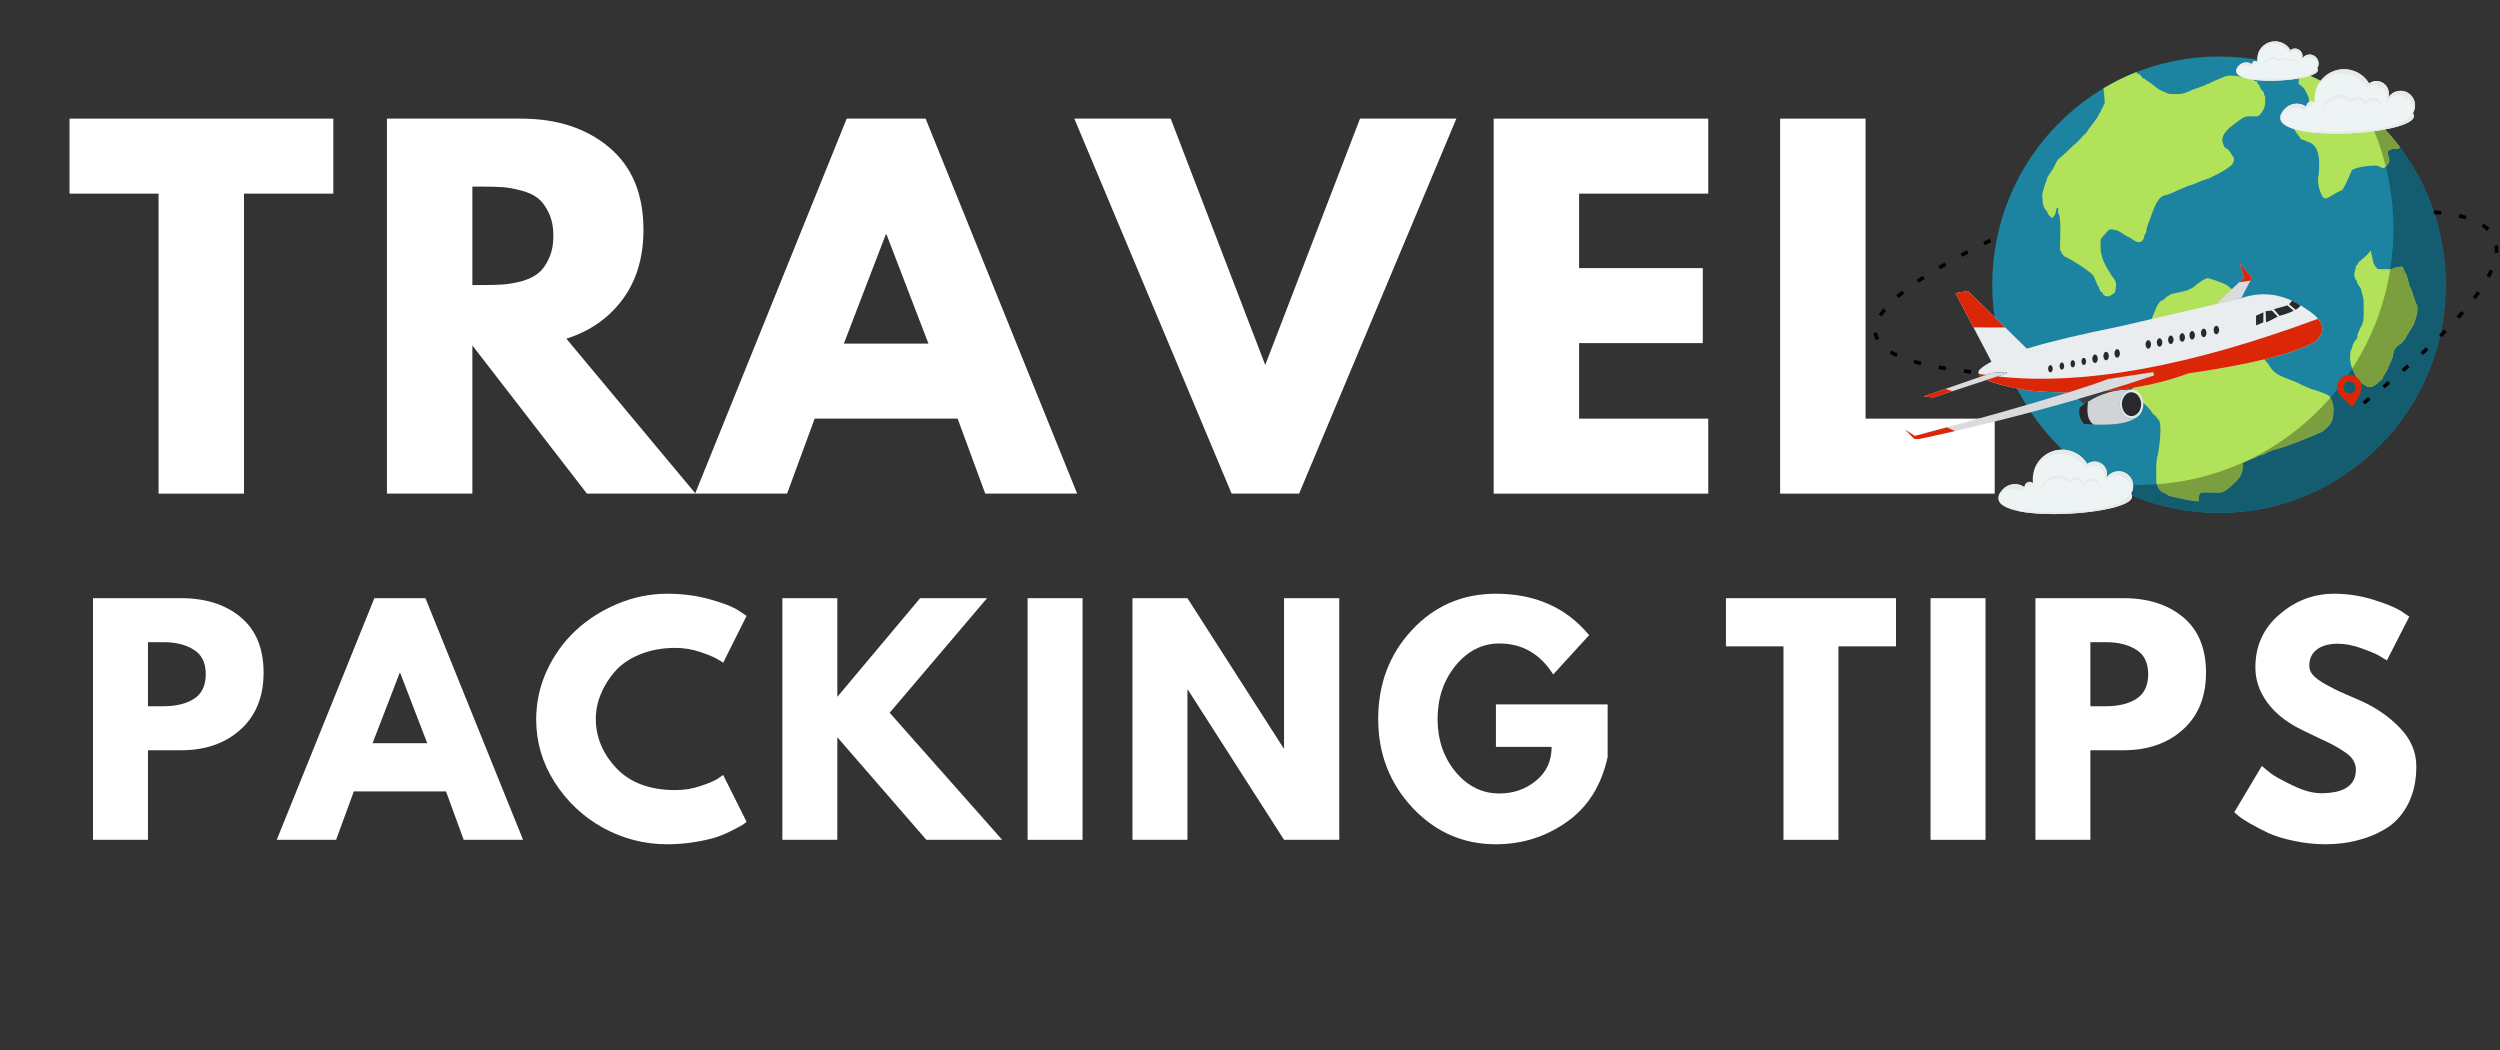 <svg xmlns="http://www.w3.org/2000/svg" xmlns:xlink="http://www.w3.org/1999/xlink" width="200" zoomAndPan="magnify" viewBox="0 0 150 63" height="84" preserveAspectRatio="xMidYMid meet" version="1.0"><rect x="0" y="0" width="150" height="63" fill="#333333" stroke="none"/><defs><g/><clipPath id="b03baeb0b0"><path d="M 112.398 14 L 120 14 L 120 23 L 112.398 23 Z M 112.398 14 " clip-rule="nonzero"/></clipPath><clipPath id="f6f244eabf"><path d="M 141 12 L 149.898 12 L 149.898 25 L 141 25 Z M 141 12 " clip-rule="nonzero"/></clipPath><clipPath id="7a7dcf1749"><path d="M 134 2.359 L 140 2.359 L 140 5 L 134 5 Z M 134 2.359 " clip-rule="nonzero"/></clipPath><clipPath id="cf6b7c6cdb"><path d="M 135 2.359 L 140 2.359 L 140 5 L 135 5 Z M 135 2.359 " clip-rule="nonzero"/></clipPath></defs><g fill="#ffffff" fill-opacity="1"><g transform="translate(3.952, 29.618)"><g><path d="M 0.219 -18 L 0.219 -22.5 L 16.047 -22.5 L 16.047 -18 L 10.688 -18 L 10.688 0 L 5.562 0 L 5.562 -18 Z M 0.219 -18 "/></g></g></g><g fill="#ffffff" fill-opacity="1"><g transform="translate(21.576, 29.618)"><g><path d="M 1.641 -22.5 L 9.688 -22.5 C 11.852 -22.5 13.617 -21.922 14.984 -20.766 C 16.348 -19.617 17.031 -17.973 17.031 -15.828 C 17.031 -14.172 16.613 -12.781 15.781 -11.656 C 14.957 -10.539 13.832 -9.754 12.406 -9.297 L 20.156 0 L 13.641 0 L 6.766 -8.891 L 6.766 0 L 1.641 0 Z M 6.766 -12.516 L 7.359 -12.516 C 7.836 -12.516 8.238 -12.523 8.562 -12.547 C 8.895 -12.566 9.27 -12.629 9.688 -12.734 C 10.102 -12.848 10.438 -13.004 10.688 -13.203 C 10.945 -13.398 11.164 -13.691 11.344 -14.078 C 11.531 -14.461 11.625 -14.926 11.625 -15.469 C 11.625 -16.008 11.531 -16.473 11.344 -16.859 C 11.164 -17.242 10.945 -17.535 10.688 -17.734 C 10.438 -17.93 10.102 -18.082 9.688 -18.188 C 9.27 -18.301 8.895 -18.367 8.562 -18.391 C 8.238 -18.41 7.836 -18.422 7.359 -18.422 L 6.766 -18.422 Z M 6.766 -12.516 "/></g></g></g><g fill="#ffffff" fill-opacity="1"><g transform="translate(42.474, 29.618)"><g><path d="M 13.062 -22.5 L 22.156 0 L 16.641 0 L 14.984 -4.5 L 6.406 -4.5 L 4.75 0 L -0.766 0 L 8.328 -22.5 Z M 13.234 -9 L 10.719 -15.547 L 10.672 -15.547 L 8.156 -9 Z M 13.234 -9 "/></g></g></g><g fill="#ffffff" fill-opacity="1"><g transform="translate(65.226, 29.618)"><g><path d="M 8.672 0 L -0.766 -22.5 L 5.016 -22.5 L 10.688 -7.719 L 16.375 -22.5 L 22.156 -22.5 L 12.719 0 Z M 8.672 0 "/></g></g></g><g fill="#ffffff" fill-opacity="1"><g transform="translate(87.979, 29.618)"><g><path d="M 14.516 -22.5 L 14.516 -18 L 6.766 -18 L 6.766 -13.531 L 14.188 -13.531 L 14.188 -9.031 L 6.766 -9.031 L 6.766 -4.5 L 14.516 -4.5 L 14.516 0 L 1.641 0 L 1.641 -22.5 Z M 14.516 -22.5 "/></g></g></g><g fill="#ffffff" fill-opacity="1"><g transform="translate(105.167, 29.618)"><g><path d="M 6.766 -22.5 L 6.766 -4.5 L 14.516 -4.5 L 14.516 0 L 1.641 0 L 1.641 -22.5 Z M 6.766 -22.5 "/></g></g></g><g fill="#ffffff" fill-opacity="1"><g transform="translate(121.948, 29.618)"><g/></g></g><g fill="#ffffff" fill-opacity="1"><g transform="translate(4.518, 50.39)"><g><path d="M 1.062 -14.5 L 6.344 -14.5 C 7.82 -14.5 9.016 -14.117 9.922 -13.359 C 10.836 -12.598 11.297 -11.488 11.297 -10.031 C 11.297 -8.582 10.832 -7.441 9.906 -6.609 C 8.988 -5.785 7.801 -5.375 6.344 -5.375 L 4.359 -5.375 L 4.359 0 L 1.062 0 Z M 4.359 -8.016 L 5.297 -8.016 C 6.035 -8.016 6.641 -8.16 7.109 -8.453 C 7.586 -8.754 7.828 -9.25 7.828 -9.938 C 7.828 -10.625 7.586 -11.113 7.109 -11.406 C 6.641 -11.707 6.035 -11.859 5.297 -11.859 L 4.359 -11.859 Z M 4.359 -8.016 "/></g></g></g><g fill="#ffffff" fill-opacity="1"><g transform="translate(17.104, 50.39)"><g><path d="M 8.422 -14.5 L 14.281 0 L 10.719 0 L 9.656 -2.906 L 4.125 -2.906 L 3.062 0 L -0.5 0 L 5.359 -14.5 Z M 8.531 -5.797 L 6.906 -10.016 L 6.875 -10.016 L 5.25 -5.797 Z M 8.531 -5.797 "/></g></g></g><g fill="#ffffff" fill-opacity="1"><g transform="translate(31.765, 50.39)"><g><path d="M 8.766 -2.984 C 9.273 -2.984 9.766 -3.062 10.234 -3.219 C 10.711 -3.375 11.062 -3.52 11.281 -3.656 L 11.625 -3.891 L 13.031 -1.078 C 12.977 -1.035 12.91 -0.984 12.828 -0.922 C 12.742 -0.867 12.551 -0.766 12.25 -0.609 C 11.957 -0.453 11.641 -0.312 11.297 -0.188 C 10.961 -0.07 10.52 0.031 9.969 0.125 C 9.414 0.219 8.848 0.266 8.266 0.266 C 6.91 0.266 5.629 -0.062 4.422 -0.719 C 3.223 -1.383 2.254 -2.297 1.516 -3.453 C 0.773 -4.617 0.406 -5.875 0.406 -7.219 C 0.406 -8.238 0.617 -9.219 1.047 -10.156 C 1.484 -11.094 2.062 -11.895 2.781 -12.562 C 3.508 -13.238 4.352 -13.773 5.312 -14.172 C 6.27 -14.566 7.254 -14.766 8.266 -14.766 C 9.203 -14.766 10.066 -14.648 10.859 -14.422 C 11.648 -14.203 12.207 -13.984 12.531 -13.766 L 13.031 -13.438 L 11.625 -10.625 C 11.539 -10.688 11.414 -10.766 11.25 -10.859 C 11.082 -10.961 10.754 -11.098 10.266 -11.266 C 9.773 -11.43 9.273 -11.516 8.766 -11.516 C 7.973 -11.516 7.258 -11.383 6.625 -11.125 C 5.988 -10.863 5.488 -10.52 5.125 -10.094 C 4.758 -9.676 4.477 -9.223 4.281 -8.734 C 4.082 -8.254 3.984 -7.766 3.984 -7.266 C 3.984 -6.16 4.395 -5.172 5.219 -4.297 C 6.051 -3.422 7.234 -2.984 8.766 -2.984 Z M 8.766 -2.984 "/></g></g></g><g fill="#ffffff" fill-opacity="1"><g transform="translate(45.88, 50.39)"><g><path d="M 14.25 0 L 9.703 0 L 4.359 -6.156 L 4.359 0 L 1.062 0 L 1.062 -14.5 L 4.359 -14.5 L 4.359 -8.578 L 9.328 -14.5 L 13.344 -14.5 L 7.5 -7.625 Z M 14.25 0 "/></g></g></g><g fill="#ffffff" fill-opacity="1"><g transform="translate(60.594, 50.39)"><g><path d="M 4.359 -14.5 L 4.359 0 L 1.062 0 L 1.062 -14.5 Z M 4.359 -14.5 "/></g></g></g><g fill="#ffffff" fill-opacity="1"><g transform="translate(66.887, 50.39)"><g><path d="M 4.359 -9 L 4.359 0 L 1.062 0 L 1.062 -14.5 L 4.359 -14.5 L 10.125 -5.5 L 10.156 -5.5 L 10.156 -14.5 L 13.469 -14.5 L 13.469 0 L 10.156 0 L 4.391 -9 Z M 4.359 -9 "/></g></g></g><g fill="#ffffff" fill-opacity="1"><g transform="translate(82.286, 50.39)"><g><path d="M 14.172 -8.125 L 14.172 -4.969 C 13.797 -3.25 12.973 -1.945 11.703 -1.062 C 10.441 -0.176 9.031 0.266 7.469 0.266 C 5.508 0.266 3.844 -0.461 2.469 -1.922 C 1.094 -3.391 0.406 -5.164 0.406 -7.25 C 0.406 -9.352 1.078 -11.129 2.422 -12.578 C 3.773 -14.035 5.457 -14.766 7.469 -14.766 C 9.82 -14.766 11.688 -13.938 13.062 -12.281 L 10.906 -9.922 C 10.125 -11.16 9.047 -11.781 7.672 -11.781 C 6.648 -11.781 5.773 -11.336 5.047 -10.453 C 4.328 -9.566 3.969 -8.5 3.969 -7.25 C 3.969 -6.008 4.328 -4.953 5.047 -4.078 C 5.773 -3.211 6.648 -2.781 7.672 -2.781 C 8.516 -2.781 9.25 -3.035 9.875 -3.547 C 10.5 -4.055 10.812 -4.734 10.812 -5.578 L 7.469 -5.578 L 7.469 -8.125 Z M 14.172 -8.125 "/></g></g></g><g fill="#ffffff" fill-opacity="1"><g transform="translate(97.737, 50.39)"><g/></g></g><g fill="#ffffff" fill-opacity="1"><g transform="translate(103.415, 50.39)"><g><path d="M 0.141 -11.609 L 0.141 -14.5 L 10.344 -14.5 L 10.344 -11.609 L 6.891 -11.609 L 6.891 0 L 3.594 0 L 3.594 -11.609 Z M 0.141 -11.609 "/></g></g></g><g fill="#ffffff" fill-opacity="1"><g transform="translate(114.771, 50.39)"><g><path d="M 4.359 -14.5 L 4.359 0 L 1.062 0 L 1.062 -14.5 Z M 4.359 -14.5 "/></g></g></g><g fill="#ffffff" fill-opacity="1"><g transform="translate(121.064, 50.39)"><g><path d="M 1.062 -14.5 L 6.344 -14.5 C 7.82 -14.5 9.016 -14.117 9.922 -13.359 C 10.836 -12.598 11.297 -11.488 11.297 -10.031 C 11.297 -8.582 10.832 -7.441 9.906 -6.609 C 8.988 -5.785 7.801 -5.375 6.344 -5.375 L 4.359 -5.375 L 4.359 0 L 1.062 0 Z M 4.359 -8.016 L 5.297 -8.016 C 6.035 -8.016 6.641 -8.16 7.109 -8.453 C 7.586 -8.754 7.828 -9.25 7.828 -9.938 C 7.828 -10.625 7.586 -11.113 7.109 -11.406 C 6.641 -11.707 6.035 -11.859 5.297 -11.859 L 4.359 -11.859 Z M 4.359 -8.016 "/></g></g></g><g fill="#ffffff" fill-opacity="1"><g transform="translate(133.651, 50.39)"><g><path d="M 6.406 -14.766 C 7.188 -14.766 7.953 -14.648 8.703 -14.422 C 9.453 -14.191 10.008 -13.969 10.375 -13.75 L 10.906 -13.391 L 9.562 -10.766 C 9.457 -10.828 9.312 -10.914 9.125 -11.031 C 8.938 -11.145 8.582 -11.297 8.062 -11.484 C 7.551 -11.672 7.07 -11.766 6.625 -11.766 C 6.07 -11.766 5.645 -11.645 5.344 -11.406 C 5.051 -11.176 4.906 -10.859 4.906 -10.453 C 4.906 -10.254 4.973 -10.07 5.109 -9.906 C 5.254 -9.738 5.492 -9.555 5.828 -9.359 C 6.172 -9.172 6.473 -9.016 6.734 -8.891 C 6.992 -8.773 7.391 -8.602 7.922 -8.375 C 8.859 -7.969 9.66 -7.422 10.328 -6.734 C 10.992 -6.055 11.328 -5.281 11.328 -4.406 C 11.328 -3.582 11.176 -2.859 10.875 -2.234 C 10.57 -1.609 10.16 -1.117 9.641 -0.766 C 9.117 -0.422 8.539 -0.164 7.906 0 C 7.281 0.176 6.598 0.266 5.859 0.266 C 5.223 0.266 4.598 0.195 3.984 0.062 C 3.379 -0.062 2.867 -0.219 2.453 -0.406 C 2.047 -0.602 1.676 -0.797 1.344 -0.984 C 1.02 -1.172 0.785 -1.328 0.641 -1.453 L 0.406 -1.656 L 2.062 -4.438 C 2.195 -4.312 2.383 -4.156 2.625 -3.969 C 2.875 -3.789 3.312 -3.551 3.938 -3.25 C 4.57 -2.945 5.129 -2.797 5.609 -2.797 C 7.004 -2.797 7.703 -3.27 7.703 -4.219 C 7.703 -4.414 7.648 -4.598 7.547 -4.766 C 7.453 -4.941 7.273 -5.113 7.016 -5.281 C 6.766 -5.445 6.539 -5.582 6.344 -5.688 C 6.156 -5.789 5.844 -5.941 5.406 -6.141 C 4.969 -6.348 4.645 -6.504 4.438 -6.609 C 3.551 -7.047 2.867 -7.586 2.391 -8.234 C 1.91 -8.891 1.672 -9.594 1.672 -10.344 C 1.672 -11.633 2.148 -12.691 3.109 -13.516 C 4.066 -14.348 5.164 -14.766 6.406 -14.766 Z M 6.406 -14.766 "/></g></g></g><path fill="#1c84a1" d="M 133.137 3.391 C 140.648 3.391 146.738 9.52 146.738 17.082 C 146.738 24.645 140.648 30.773 133.137 30.773 C 125.621 30.773 119.535 24.645 119.535 17.082 C 119.535 9.52 125.621 3.391 133.137 3.391 Z M 133.137 3.391 " fill-opacity="1" fill-rule="evenodd"/><path fill="#b2e25a" d="M 130.055 11.676 C 130.547 11.508 131.086 11.184 131.57 11.07 C 131.578 11.066 132.086 10.848 132.172 10.82 C 132.777 10.637 132.484 10.707 133.016 10.465 C 133.199 10.387 133.84 9.992 133.934 9.863 C 133.941 9.855 134.039 9.672 134.039 9.617 C 134.039 9.266 134.059 9.586 133.934 9.328 C 133.832 9.129 133.668 8.914 133.477 8.836 C 133.445 8.82 133.336 8.516 133.336 8.406 C 133.336 7.922 133.941 7.531 134.285 7.27 C 134.785 6.895 134.805 6.988 135.379 6.988 C 135.621 6.988 135.91 6.48 135.91 6.207 C 135.91 6.16 135.91 5.785 135.91 5.781 L 135.836 5.676 C 135.824 5.637 135.863 5.562 135.801 5.5 C 135.73 5.422 135.699 5.438 135.625 5.285 C 135.539 5.117 135.617 5.172 135.484 5.035 C 135.371 4.926 135.559 4.918 135.309 4.859 C 135.219 4.836 135.227 4.777 134.992 4.715 C 134.668 4.637 133.879 4.457 133.543 4.574 C 133.43 4.617 132.645 4.938 132.559 5 C 132.422 5.098 132.543 4.953 132.383 5.07 C 132.281 5.145 131.801 5.289 131.641 5.352 C 130.859 5.684 131.016 5.641 130.191 5.641 C 130.141 5.641 129.312 5.32 129.312 5.176 C 129.125 5.082 129.254 5.137 129.062 5 C 128.996 4.945 128.68 4.781 128.68 4.715 C 128.453 4.715 128.57 4.574 128.395 4.504 C 128.277 4.453 128.512 4.43 128.219 4.43 L 128.191 4.32 C 127.5 4.594 126.84 4.918 126.211 5.297 C 126.227 5.375 126.297 6.16 126.277 6.207 C 126.223 6.344 126.262 6.117 126.211 6.348 C 126.176 6.492 126.137 6.348 126.137 6.527 C 125.984 6.602 126.113 6.777 125.961 6.777 C 125.961 6.961 125.445 7.57 125.328 7.734 C 125.195 7.918 125.27 7.887 125.047 8.09 C 124.902 8.223 124.668 8.527 124.445 8.691 C 124.379 8.742 123.984 9.121 123.918 9.188 C 123.535 9.57 123.5 9.441 123.281 9.934 C 123.148 10.23 122.875 10.551 122.824 10.68 C 122.797 10.742 122.859 10.711 122.754 10.93 C 122.707 11.02 122.539 11.574 122.539 11.676 C 122.539 11.934 122.562 12.402 122.719 12.562 C 122.898 12.746 122.836 12.887 123.035 12.988 C 123.035 13.176 123.312 13.02 123.352 12.703 C 123.371 12.531 123.387 12.676 123.387 12.488 C 123.633 12.488 123.387 12.617 123.527 12.848 C 123.676 13.09 123.602 14.457 123.602 14.832 C 123.602 15.27 123.703 14.926 123.703 15.223 C 123.789 15.27 123.812 15.262 123.812 15.363 C 124.176 15.488 125.273 16.199 125.574 16.5 C 125.641 16.57 125.805 17.016 125.859 17.141 L 125.926 17.211 C 125.977 17.332 125.988 17.531 126.137 17.531 C 126.137 17.723 126.438 17.875 126.668 17.711 C 126.941 17.508 126.883 17.656 126.949 17.246 C 127.012 16.863 126.871 16.793 126.703 16.539 C 126.379 16.051 126.035 15.453 126.035 14.871 C 126.035 14.262 125.973 14.422 126.387 13.945 C 126.594 13.707 126.574 13.75 126.914 13.801 C 127.219 13.855 127.453 14.117 127.727 14.23 C 127.957 14.324 128.406 14.84 128.645 14.266 L 128.645 14.16 C 128.668 14.078 128.785 13.969 128.785 13.84 C 128.785 13.656 128.957 13.258 129.031 13.059 C 129.168 12.684 129.402 11.906 129.805 11.742 Z M 130.055 11.676 " fill-opacity="1" fill-rule="evenodd"/><path fill="#b2e25a" d="M 138.988 8.938 L 139.062 9.137 C 139.09 9.203 139.145 9.504 139.145 9.609 C 139.145 9.863 139.164 10.125 139.125 10.375 L 139.125 10.43 C 139.125 10.633 139.082 10.512 139.082 10.703 C 139.082 11.059 139.117 11.273 139.258 11.605 C 139.414 11.965 139.504 11.973 139.824 11.785 C 139.945 11.711 140.367 11.445 140.488 11.43 C 140.598 11.418 140.965 10.555 141.031 10.391 L 141.094 10.254 C 141.156 10.148 141.035 10.242 141.25 10.137 C 141.469 10.023 142.543 9.852 142.746 9.98 C 142.965 10.117 143.059 10.137 143.254 9.883 C 143.336 9.777 143.383 9.625 143.352 9.492 C 143.348 9.469 143.301 9.379 143.293 9.312 C 143.27 9.164 143.188 9.082 143.43 8.98 C 143.574 8.918 143.613 8.938 143.797 8.938 C 143.961 8.938 143.867 8.922 143.953 8.883 L 143.996 8.836 C 142.5 6.844 140.477 5.277 138.129 4.344 C 138.055 4.316 138.07 4.328 138.016 4.449 C 137.98 4.516 137.871 5.012 137.934 5.055 C 138.086 5.168 138.117 5.141 138.266 5.348 C 138.266 5.352 138.398 5.578 138.402 5.586 C 138.48 5.793 138.539 5.812 138.539 6.059 C 138.539 6.277 138.547 6.234 138.441 6.449 C 138.23 6.871 137.598 7.207 137.508 7.43 C 137.477 7.5 137.684 7.812 137.703 7.844 C 137.766 7.945 137.891 8.129 137.973 8.215 C 138.051 8.293 137.969 8.355 138.188 8.391 C 138.27 8.402 138.227 8.422 138.363 8.469 C 138.512 8.516 138.738 8.598 138.832 8.727 C 138.883 8.793 138.957 8.859 138.988 8.938 Z M 138.988 8.938 " fill-opacity="1" fill-rule="evenodd"/><path fill="#b2e25a" d="M 142.25 15.039 C 142.156 15.137 141.797 15.555 141.699 15.555 C 141.699 15.68 141.523 15.633 141.48 15.816 C 141.441 15.977 141.387 15.785 141.332 16.109 C 141.281 16.445 141.184 16.418 141.332 16.773 L 141.41 16.852 C 141.414 16.859 141.398 16.957 141.48 17.074 C 141.535 17.148 141.652 17.281 141.664 17.367 C 141.688 17.582 141.812 17.777 141.812 18.07 C 141.812 18.488 141.898 19.262 141.664 19.586 C 141.629 19.637 141.453 20.047 141.445 20.102 L 141.445 20.254 C 141.426 20.305 141.203 20.531 141.148 20.77 C 141.082 21.066 141.004 20.98 141.004 21.434 C 141.004 21.859 141.113 22.098 141.297 22.469 C 141.512 22.902 141.613 22.938 141.992 23.172 C 142.348 23.391 142.711 22.902 142.949 22.73 C 143.027 22.672 142.965 22.664 142.984 22.617 L 143.242 22.176 C 143.281 22 143.531 21.629 143.574 21.359 C 143.594 21.238 143.617 21.062 143.684 20.953 L 143.758 20.879 C 143.836 20.699 143.816 20.824 143.98 20.66 C 144.102 20.531 143.984 20.73 144.164 20.512 C 144.391 20.227 144.273 20.383 144.453 20.066 C 144.699 19.645 144.766 19.695 144.93 19.145 C 145.062 18.703 145.043 18.754 145.043 18.332 C 144.957 18.332 144.73 17.422 144.641 17.297 C 144.52 17.129 144.465 16.57 144.348 16.41 C 144.082 16.039 144.344 15.918 143.832 16.039 C 143.668 16.074 143.789 16.023 143.574 16.109 C 143.418 16.176 143.371 16.148 143.172 16.148 C 142.996 16.148 142.824 16.148 142.656 16.148 C 142.656 16.086 142.41 15.969 142.363 15.594 C 142.355 15.539 142.309 15.281 142.289 15.223 C 142.156 15.223 142.336 15.195 142.25 15.039 Z M 142.25 15.039 " fill-opacity="1" fill-rule="evenodd"/><path fill="#b2e25a" d="M 135.199 20.719 C 134.945 20.41 135.086 20.445 134.93 20.258 C 134.633 19.891 134.809 20.074 134.66 19.711 C 134.551 19.453 134.586 19.406 134.504 19.133 C 134.422 18.836 134.457 18.559 134.387 18.277 C 134.363 18.168 134.094 17.52 134.043 17.465 C 134.027 17.445 133.621 17.113 133.621 17.113 C 133.492 17.027 132.625 16.707 132.461 16.688 C 132.328 16.672 131.801 17.043 131.695 17.152 C 131.535 17.316 131.344 17.352 131.309 17.387 C 131.258 17.438 130.457 17.605 130.387 17.617 C 130.199 17.648 129.906 17.855 129.805 18.004 C 129.617 18.004 129.5 18.246 129.422 18.355 C 129.391 18.395 129.176 19.004 129.074 19.168 C 128.91 19.438 128.543 19.562 128.34 19.711 C 128.09 19.895 127.789 20.281 127.613 20.527 C 127.219 21.066 127.223 21.168 127.223 21.727 C 127.223 22.141 127.188 22.004 127.305 22.387 C 127.383 22.66 127.293 22.672 127.379 22.891 C 127.473 23.113 127.512 23.117 127.613 23.316 C 127.73 23.316 128.355 24.012 128.496 24.094 C 128.605 24.156 129 24.559 129.074 24.676 C 129.289 25.027 129.258 24.82 129.379 25.023 L 129.535 25.219 C 129.742 25.473 129.551 26.957 129.461 27.312 C 129.336 27.777 129.379 28.332 129.379 28.824 C 129.379 29.352 129.73 29.496 129.73 29.559 C 129.945 29.559 130.027 29.75 130.27 29.793 C 130.711 29.883 131.523 30.098 131.926 30.086 C 131.922 30.074 131.922 30.047 131.922 29.984 C 131.922 29.574 132.039 29.715 132.039 29.559 C 132.258 29.559 132.477 29.559 132.695 29.559 C 133.09 29.559 133.203 29.617 133.543 29.445 C 133.629 29.402 134.062 29 134.16 28.902 C 134.531 28.527 134.586 28.281 134.586 27.777 C 134.699 27.719 135.242 27.48 135.312 27.469 L 135.543 27.352 C 135.617 27.316 135.789 27.309 135.895 27.234 C 135.969 27.18 136.391 27 136.395 27 C 136.664 27 138.223 26.387 138.512 26.262 L 139.242 25.953 C 139.527 25.832 139.93 25.395 139.977 25.102 C 140.047 24.652 140.066 24.18 139.785 23.781 C 139.707 23.68 138.996 23.43 138.859 23.395 C 138.461 23.297 137.969 23.004 137.586 22.852 C 137.07 22.648 136.496 22.516 136.203 22 C 136.051 21.734 135.82 21.531 135.621 21.305 C 135.441 21.09 135.324 20.875 135.199 20.719 Z M 135.199 20.719 " fill-opacity="1" fill-rule="evenodd"/><path fill="#7b9f3f" d="M 139.828 23.852 C 137.145 26.938 133.379 28.777 129.41 29.055 C 129.484 29.398 129.73 29.508 129.73 29.559 C 129.945 29.559 130.027 29.75 130.27 29.793 C 130.711 29.883 131.523 30.098 131.926 30.086 C 131.922 30.074 131.922 30.047 131.922 29.984 C 131.922 29.574 132.039 29.715 132.039 29.559 C 132.258 29.559 132.477 29.559 132.695 29.559 C 133.09 29.559 133.203 29.617 133.543 29.445 C 133.629 29.402 134.062 29 134.16 28.902 C 134.531 28.527 134.586 28.281 134.586 27.777 C 134.699 27.719 135.242 27.48 135.312 27.469 L 135.543 27.352 C 135.617 27.316 135.789 27.309 135.895 27.234 C 135.969 27.18 136.391 27 136.395 27 C 136.664 27 138.223 26.387 138.512 26.262 L 139.242 25.953 C 139.527 25.832 139.93 25.395 139.977 25.102 C 140.043 24.676 140.062 24.234 139.828 23.852 Z M 139.828 23.852 " fill-opacity="1" fill-rule="evenodd"/><path fill="#145d70" d="M 136.395 27 C 136.391 27 135.969 27.18 135.895 27.234 C 135.789 27.309 135.617 27.316 135.543 27.352 L 135.312 27.469 C 135.242 27.48 134.699 27.719 134.586 27.777 C 134.586 28.281 134.531 28.527 134.16 28.902 C 134.062 29 133.629 29.402 133.543 29.445 C 133.203 29.617 133.09 29.559 132.695 29.559 C 132.477 29.559 132.258 29.559 132.039 29.559 C 132.039 29.715 131.922 29.574 131.922 29.984 C 131.922 30.047 131.922 30.074 131.926 30.086 C 131.523 30.098 130.711 29.883 130.27 29.793 C 130.027 29.75 129.945 29.559 129.73 29.559 C 129.73 29.508 129.484 29.398 129.41 29.055 C 128.402 29.125 127.383 29.098 126.367 28.961 C 128.359 30.113 130.672 30.773 133.137 30.773 C 140.648 30.773 146.738 24.645 146.738 17.082 C 146.738 13.988 145.715 11.129 143.996 8.836 L 143.953 8.883 C 143.867 8.922 143.961 8.938 143.797 8.938 C 143.613 8.938 143.574 8.918 143.43 8.98 C 143.188 9.082 143.27 9.164 143.293 9.312 C 143.301 9.379 143.348 9.469 143.352 9.492 C 143.383 9.625 143.336 9.777 143.254 9.883 C 143.215 9.93 143.184 9.969 143.148 10.004 C 143.652 12.016 143.738 14.109 143.414 16.152 C 143.461 16.152 143.512 16.141 143.574 16.109 C 143.789 16.023 143.668 16.074 143.832 16.039 C 144.344 15.918 144.082 16.039 144.348 16.41 C 144.465 16.57 144.52 17.129 144.641 17.297 C 144.73 17.422 144.957 18.332 145.043 18.332 C 145.043 18.754 145.062 18.699 144.93 19.145 C 144.766 19.695 144.699 19.645 144.453 20.066 C 144.273 20.383 144.391 20.227 144.164 20.512 C 143.984 20.73 144.102 20.531 143.98 20.66 C 143.816 20.824 143.836 20.699 143.758 20.879 L 143.684 20.953 C 143.617 21.062 143.594 21.238 143.574 21.359 C 143.531 21.629 143.281 22 143.242 22.176 L 142.984 22.617 C 142.965 22.664 143.027 22.672 142.949 22.73 C 142.711 22.902 142.348 23.391 141.992 23.172 C 141.613 22.938 141.512 22.902 141.297 22.469 C 141.234 22.34 141.176 22.227 141.133 22.113 C 141.035 22.266 140.938 22.414 140.832 22.562 C 140.516 23.012 140.184 23.441 139.828 23.852 C 140.062 24.234 140.043 24.676 139.977 25.102 C 139.93 25.395 139.527 25.832 139.242 25.953 L 138.512 26.262 C 138.223 26.387 136.664 27 136.395 27 Z M 136.395 27 " fill-opacity="1" fill-rule="evenodd"/><path fill="#7b9f3f" d="M 141.133 22.113 C 141.176 22.227 141.234 22.34 141.297 22.469 C 141.512 22.902 141.613 22.938 141.992 23.172 C 142.348 23.391 142.711 22.902 142.949 22.73 C 143.027 22.672 142.965 22.664 142.984 22.617 L 143.242 22.176 C 143.281 22 143.531 21.629 143.574 21.359 C 143.594 21.238 143.617 21.062 143.684 20.953 L 143.758 20.879 C 143.836 20.699 143.816 20.824 143.98 20.66 C 144.102 20.531 143.984 20.73 144.164 20.512 C 144.391 20.227 144.273 20.383 144.453 20.066 C 144.699 19.645 144.766 19.695 144.93 19.145 C 145.062 18.703 145.043 18.754 145.043 18.332 C 144.957 18.332 144.73 17.422 144.641 17.297 C 144.52 17.129 144.465 16.57 144.348 16.41 C 144.082 16.039 144.344 15.918 143.832 16.039 C 143.668 16.074 143.789 16.023 143.574 16.109 C 143.512 16.141 143.461 16.152 143.414 16.152 C 143.086 18.242 142.324 20.277 141.133 22.113 Z M 141.133 22.113 " fill-opacity="1" fill-rule="evenodd"/><path fill="#7b9f3f" d="M 141.836 6.559 C 142.418 7.66 142.855 8.816 143.148 10.004 C 143.184 9.969 143.215 9.93 143.254 9.883 C 143.336 9.777 143.383 9.625 143.352 9.492 C 143.348 9.469 143.301 9.379 143.293 9.312 C 143.27 9.164 143.188 9.082 143.43 8.98 C 143.574 8.918 143.613 8.938 143.797 8.938 C 143.961 8.938 143.867 8.922 143.953 8.883 L 143.996 8.836 C 143.367 7.996 142.641 7.23 141.836 6.559 Z M 141.836 6.559 " fill-opacity="1" fill-rule="evenodd"/><path fill="#e9edf0" d="M 117.328 17.586 L 119.488 21.703 C 119.137 21.879 118.887 22.055 118.738 22.219 C 118.672 22.348 118.715 22.473 118.852 22.594 C 119.266 22.453 119.473 22.379 119.473 22.379 C 120.074 22.34 120.379 22.32 120.379 22.32 C 120.41 22.371 120.426 22.398 120.426 22.398 L 119.203 22.797 C 119.68 23.016 120.504 23.227 121.68 23.426 C 122.504 23.504 123.309 23.543 124.09 23.547 C 125.082 23.238 125.879 22.969 126.484 22.738 C 128.297 22.465 129.199 22.328 129.199 22.328 C 129.227 22.465 129.242 22.527 129.242 22.527 C 128.27 22.852 127.281 23.164 126.285 23.473 C 128.102 23.324 129.773 22.969 131.305 22.406 C 135.137 21.844 137.664 21.211 138.891 20.512 C 139.625 19.887 139.465 19.238 138.402 18.562 C 137.125 17.648 135.812 17.43 134.473 17.891 C 134.473 17.891 133.973 18.008 132.977 18.242 C 131.781 18.52 129.875 18.965 127.254 19.57 C 124.891 20.047 123.008 20.492 121.609 20.918 L 118.074 17.453 C 118.074 17.453 117.824 17.496 117.328 17.586 Z M 117.328 17.586 " fill-opacity="1" fill-rule="evenodd"/><path fill="#d9dbdd" d="M 118.852 22.594 C 118.207 22.82 117.062 23.215 115.414 23.789 C 115.414 23.789 115.605 23.805 115.992 23.848 C 115.992 23.848 117.059 23.5 119.203 22.797 C 119.574 22.676 119.984 22.543 120.426 22.398 C 120.426 22.398 120.41 22.371 120.379 22.32 C 120.379 22.32 120.074 22.34 119.473 22.379 C 119.473 22.379 119.266 22.453 118.852 22.594 Z M 118.852 22.594 " fill-opacity="1" fill-rule="evenodd"/><path fill="#d9dbdd" d="M 124.09 23.547 C 121.934 24.227 118.871 25.09 114.887 26.156 C 114.5 25.902 114.301 25.777 114.301 25.777 C 114.676 26.152 114.859 26.336 114.859 26.336 C 115.035 26.344 115.125 26.344 115.125 26.344 C 118.434 25.637 121.629 24.832 124.711 23.938 C 125.238 23.785 125.766 23.629 126.285 23.473 C 127.281 23.164 128.27 22.852 129.242 22.527 C 129.242 22.527 129.227 22.465 129.199 22.328 C 129.199 22.328 128.297 22.465 126.484 22.738 C 125.879 22.969 125.082 23.238 124.09 23.547 Z M 124.09 23.547 " fill-opacity="1" fill-rule="evenodd"/><path fill="#d1d3d5" d="M 125.277 24.098 C 125.168 24.797 125.277 25.254 125.602 25.469 C 126.895 25.527 127.77 25.375 128.223 25.023 C 128.125 25.086 128.012 25.125 127.891 25.125 C 127.504 25.125 127.188 24.734 127.188 24.25 C 127.188 23.762 127.504 23.371 127.891 23.371 C 126.953 23.348 126.082 23.59 125.277 24.098 Z M 125.277 24.098 " fill-opacity="1" fill-rule="evenodd"/><path fill="#29282b" d="M 127.891 23.527 C 127.57 23.527 127.312 23.852 127.312 24.25 C 127.312 24.645 127.57 24.969 127.891 24.969 C 128.211 24.969 128.473 24.645 128.473 24.25 C 128.473 23.852 128.211 23.527 127.891 23.527 Z M 127.891 23.527 " fill-opacity="1" fill-rule="evenodd"/><path fill="#e3e7eb" d="M 127.891 24.969 C 127.57 24.969 127.312 24.645 127.312 24.25 C 127.312 23.852 127.57 23.527 127.891 23.527 C 128.211 23.527 128.473 23.852 128.473 24.25 C 128.473 24.645 128.211 24.969 127.891 24.969 Z M 127.188 24.25 C 127.188 24.734 127.504 25.125 127.891 25.125 C 128.012 25.125 128.125 25.086 128.223 25.023 C 128.445 24.875 128.598 24.582 128.598 24.25 C 128.598 23.762 128.281 23.371 127.891 23.371 C 127.504 23.371 127.188 23.762 127.188 24.25 Z M 127.188 24.25 " fill-opacity="1" fill-rule="evenodd"/><path fill="#29282b" d="M 125.602 25.469 C 125.277 25.254 125.168 24.797 125.277 24.098 C 125.207 24.141 125.129 24.188 125.059 24.242 C 124.969 24.305 124.883 24.371 124.793 24.438 C 124.688 24.789 124.785 25.176 125.043 25.438 C 125.238 25.449 125.422 25.461 125.602 25.469 Z M 125.602 25.469 " fill-opacity="1" fill-rule="evenodd"/><path fill="#d9dbdd" d="M 132.977 18.242 C 133.973 18.008 134.473 17.891 134.473 17.891 C 134.906 17.066 135.117 16.656 135.117 16.656 C 134.621 16.066 134.371 15.777 134.371 15.777 C 134.551 16.359 134.641 16.656 134.641 16.656 C 134.641 16.656 134.086 17.184 132.977 18.242 Z M 132.977 18.242 " fill-opacity="1" fill-rule="evenodd"/><path fill="#29282b" d="M 123.164 22.125 C 123.164 22.004 123.105 21.906 123.027 21.906 C 122.949 21.906 122.887 22.004 122.887 22.125 C 122.887 22.242 122.949 22.34 123.027 22.34 C 123.105 22.34 123.164 22.242 123.164 22.125 Z M 123.164 22.125 " fill-opacity="1" fill-rule="evenodd"/><path fill="#29282b" d="M 123.574 21.965 C 123.574 22.082 123.637 22.18 123.711 22.18 C 123.789 22.18 123.848 22.082 123.848 21.965 C 123.848 21.848 123.789 21.75 123.711 21.75 C 123.637 21.75 123.574 21.848 123.574 21.965 Z M 123.574 21.965 " fill-opacity="1" fill-rule="evenodd"/><path fill="#29282b" d="M 124.23 21.824 C 124.23 21.945 124.289 22.043 124.363 22.043 C 124.441 22.043 124.504 21.945 124.504 21.824 C 124.504 21.707 124.441 21.609 124.363 21.609 C 124.289 21.609 124.23 21.707 124.23 21.824 Z M 124.23 21.824 " fill-opacity="1" fill-rule="evenodd"/><path fill="#29282b" d="M 124.891 21.688 C 124.891 21.805 124.949 21.898 125.027 21.898 C 125.105 21.898 125.164 21.805 125.164 21.688 C 125.164 21.566 125.105 21.469 125.027 21.469 C 124.949 21.469 124.891 21.566 124.891 21.688 Z M 124.891 21.688 " fill-opacity="1" fill-rule="evenodd"/><path fill="#29282b" d="M 125.539 21.527 C 125.539 21.668 125.609 21.777 125.703 21.777 C 125.793 21.777 125.867 21.668 125.867 21.527 C 125.867 21.383 125.793 21.273 125.703 21.273 C 125.609 21.273 125.539 21.383 125.539 21.527 Z M 125.539 21.527 " fill-opacity="1" fill-rule="evenodd"/><path fill="#29282b" d="M 126.203 21.363 C 126.203 21.504 126.277 21.617 126.367 21.617 C 126.457 21.617 126.531 21.504 126.531 21.363 C 126.531 21.223 126.457 21.109 126.367 21.109 C 126.277 21.109 126.203 21.223 126.203 21.363 Z M 126.203 21.363 " fill-opacity="1" fill-rule="evenodd"/><path fill="#29282b" d="M 126.867 21.203 C 126.867 21.344 126.941 21.461 127.031 21.461 C 127.121 21.461 127.195 21.344 127.195 21.203 C 127.195 21.066 127.121 20.949 127.031 20.949 C 126.941 20.949 126.867 21.066 126.867 21.203 Z M 126.867 21.203 " fill-opacity="1" fill-rule="evenodd"/><path fill="#29282b" d="M 128.734 20.668 C 128.734 20.805 128.809 20.922 128.898 20.922 C 128.988 20.922 129.062 20.805 129.062 20.668 C 129.062 20.527 128.988 20.41 128.898 20.41 C 128.809 20.41 128.734 20.527 128.734 20.668 Z M 128.734 20.668 " fill-opacity="1" fill-rule="evenodd"/><path fill="#29282b" d="M 129.41 20.547 C 129.41 20.688 129.484 20.801 129.574 20.801 C 129.664 20.801 129.738 20.688 129.738 20.547 C 129.738 20.406 129.664 20.293 129.574 20.293 C 129.484 20.293 129.41 20.406 129.41 20.547 Z M 129.41 20.547 " fill-opacity="1" fill-rule="evenodd"/><path fill="#29282b" d="M 130.086 20.387 C 130.086 20.527 130.156 20.641 130.25 20.641 C 130.336 20.641 130.414 20.527 130.414 20.387 C 130.414 20.246 130.336 20.133 130.25 20.133 C 130.156 20.133 130.086 20.246 130.086 20.387 Z M 130.086 20.387 " fill-opacity="1" fill-rule="evenodd"/><path fill="#29282b" d="M 130.77 20.246 C 130.77 20.387 130.84 20.504 130.934 20.504 C 131.027 20.504 131.098 20.387 131.098 20.246 C 131.098 20.102 131.027 19.992 130.934 19.992 C 130.84 19.992 130.77 20.102 130.77 20.246 Z M 130.77 20.246 " fill-opacity="1" fill-rule="evenodd"/><path fill="#29282b" d="M 131.367 20.117 C 131.367 20.258 131.438 20.371 131.531 20.371 C 131.617 20.371 131.695 20.258 131.695 20.117 C 131.695 19.973 131.617 19.863 131.531 19.863 C 131.438 19.863 131.367 19.973 131.367 20.117 Z M 131.367 20.117 " fill-opacity="1" fill-rule="evenodd"/><path fill="#29282b" d="M 132.059 19.973 C 132.059 20.117 132.133 20.23 132.223 20.23 C 132.316 20.23 132.387 20.117 132.387 19.973 C 132.387 19.836 132.316 19.719 132.223 19.719 C 132.133 19.719 132.059 19.836 132.059 19.973 Z M 132.059 19.973 " fill-opacity="1" fill-rule="evenodd"/><path fill="#29282b" d="M 132.984 19.547 C 132.891 19.547 132.82 19.66 132.82 19.801 C 132.82 19.941 132.891 20.059 132.984 20.059 C 133.07 20.059 133.148 19.941 133.148 19.801 C 133.148 19.66 133.07 19.547 132.984 19.547 Z M 132.984 19.547 " fill-opacity="1" fill-rule="evenodd"/><path fill="#29282b" d="M 135.363 18.941 C 135.363 18.941 135.363 19.137 135.363 19.523 C 135.363 19.523 135.512 19.461 135.801 19.34 C 135.801 19.34 135.801 19.141 135.801 18.742 C 135.801 18.742 135.656 18.809 135.363 18.941 Z M 135.363 18.941 " fill-opacity="1" fill-rule="evenodd"/><path fill="#29282b" d="M 135.941 18.672 C 135.941 18.672 135.949 18.871 135.961 19.34 C 136.156 19.262 136.395 19.145 136.664 18.992 C 136.664 18.992 136.551 18.898 136.316 18.633 C 136.316 18.633 136.191 18.645 135.941 18.672 Z M 135.941 18.672 " fill-opacity="1" fill-rule="evenodd"/><path fill="#29282b" d="M 136.43 18.551 C 136.656 18.816 136.773 18.949 136.773 18.949 C 137.148 18.848 137.434 18.746 137.617 18.641 C 137.617 18.641 137.496 18.535 137.242 18.324 C 136.699 18.477 136.43 18.551 136.43 18.551 Z M 136.43 18.551 " fill-opacity="1" fill-rule="evenodd"/><path fill="#29282b" d="M 137.344 18.254 C 137.605 18.473 137.738 18.586 137.738 18.586 C 137.883 18.5 137.984 18.414 138.039 18.324 C 137.867 18.219 137.695 18.125 137.523 18.043 C 137.402 18.184 137.344 18.254 137.344 18.254 Z M 137.344 18.254 " fill-opacity="1" fill-rule="evenodd"/><path fill="#3d3c40" d="M 125.277 24.098 C 126.074 23.594 126.934 23.352 127.859 23.371 C 127.898 23.344 127.961 23.305 128.031 23.258 C 127.469 23.352 126.887 23.422 126.285 23.473 C 125.766 23.629 125.238 23.785 124.711 23.938 C 124.711 23.938 124.707 23.941 124.703 23.941 C 124.746 23.98 124.879 24.086 125.055 24.242 C 125.059 24.242 125.059 24.242 125.059 24.242 C 125.129 24.188 125.207 24.141 125.277 24.098 Z M 125.277 24.098 " fill-opacity="1" fill-rule="evenodd"/><path fill="#db2607" d="M 139.082 19.125 C 131.352 21.996 124.941 23.152 119.859 22.586 L 119.203 22.797 C 119.68 23.016 120.504 23.227 121.68 23.426 C 122.504 23.504 123.309 23.543 124.09 23.547 C 125.082 23.238 125.879 22.969 126.484 22.738 C 128.297 22.465 129.199 22.328 129.199 22.328 C 129.227 22.465 129.242 22.527 129.242 22.527 C 128.27 22.852 127.281 23.164 126.285 23.473 C 126.887 23.422 127.469 23.352 128.031 23.258 C 129.188 23.07 130.277 22.785 131.305 22.406 C 135.137 21.844 137.664 21.211 138.891 20.512 C 139.414 20.062 139.484 19.602 139.082 19.125 Z M 139.082 19.125 " fill-opacity="1" fill-rule="evenodd"/><path fill="#db2607" d="M 134.641 16.656 C 134.641 16.656 134.543 16.746 134.344 16.938 C 134.344 16.938 134.566 16.902 135.02 16.84 C 135.086 16.715 135.117 16.656 135.117 16.656 C 134.621 16.066 134.371 15.777 134.371 15.777 C 134.551 16.359 134.641 16.656 134.641 16.656 Z M 134.641 16.656 " fill-opacity="1" fill-rule="evenodd"/><path fill="#db2607" d="M 116.812 25.641 C 116.195 25.805 115.555 25.977 114.887 26.156 C 114.5 25.902 114.301 25.777 114.301 25.777 C 114.676 26.152 114.859 26.336 114.859 26.336 C 115.035 26.344 115.125 26.344 115.125 26.344 C 115.855 26.191 116.574 26.031 117.293 25.863 C 117.293 25.863 117.133 25.789 116.812 25.641 Z M 116.812 25.641 " fill-opacity="1" fill-rule="evenodd"/><path fill="#db2607" d="M 116.711 23.34 C 116.32 23.473 115.887 23.625 115.414 23.789 C 115.414 23.789 115.605 23.805 115.992 23.848 C 115.992 23.848 116.379 23.723 117.164 23.465 C 117.164 23.465 117.012 23.422 116.711 23.34 Z M 116.711 23.34 " fill-opacity="1" fill-rule="evenodd"/><path fill="#db2607" d="M 118.852 22.594 C 118.965 22.559 119.066 22.52 119.145 22.492 C 119.004 22.473 118.867 22.449 118.727 22.43 C 118.746 22.484 118.789 22.535 118.852 22.594 Z M 118.852 22.594 " fill-opacity="1" fill-rule="evenodd"/><path fill="#db2607" d="M 120.312 19.648 L 118.074 17.453 C 118.074 17.453 117.824 17.496 117.328 17.586 L 118.41 19.645 C 119.68 19.645 120.312 19.648 120.312 19.648 Z M 120.312 19.648 " fill-opacity="1" fill-rule="evenodd"/><g clip-path="url(#b03baeb0b0)"><path fill="#000000" d="M 119.383 14.32 C 119.25 14.387 119.117 14.449 118.988 14.516 L 119.086 14.711 C 119.219 14.648 119.344 14.582 119.477 14.52 Z M 118.016 15.016 C 117.887 15.078 117.762 15.148 117.633 15.215 L 117.734 15.41 C 117.859 15.34 117.988 15.277 118.117 15.207 Z M 116.676 15.746 L 116.586 15.797 L 116.43 15.891 L 116.301 15.969 L 116.406 16.156 C 116.48 16.113 116.547 16.074 116.621 16.035 L 116.695 15.988 L 116.785 15.938 Z M 115.367 16.547 L 115.27 16.605 L 115.207 16.652 L 115.145 16.695 L 115.074 16.738 L 115.004 16.789 L 115.125 16.969 L 115.199 16.922 L 115.262 16.875 L 115.328 16.836 L 115.391 16.793 L 115.488 16.727 Z M 114.117 17.438 L 114.047 17.492 L 113.996 17.531 L 113.949 17.574 L 113.898 17.613 L 113.855 17.652 L 113.805 17.695 L 113.777 17.719 L 113.922 17.883 L 113.992 17.824 L 114.039 17.781 L 114.133 17.703 L 114.184 17.664 L 114.254 17.609 Z M 112.996 18.504 L 112.969 18.543 L 112.938 18.582 L 112.855 18.688 L 112.828 18.727 L 112.805 18.762 L 112.777 18.801 L 112.758 18.836 L 112.734 18.871 L 112.918 18.988 L 112.938 18.953 L 112.961 18.922 L 112.98 18.887 L 113.004 18.855 L 113.027 18.816 L 113.059 18.785 L 113.082 18.75 L 113.164 18.645 Z M 112.418 19.969 L 112.422 20.008 L 112.426 20.039 L 112.434 20.07 L 112.438 20.102 L 112.445 20.137 L 112.453 20.168 L 112.465 20.199 L 112.473 20.23 L 112.484 20.266 L 112.496 20.293 L 112.508 20.324 L 112.52 20.352 L 112.535 20.387 L 112.555 20.414 L 112.559 20.43 L 112.75 20.32 L 112.723 20.266 L 112.711 20.234 L 112.695 20.211 L 112.688 20.188 L 112.68 20.16 L 112.672 20.137 L 112.656 20.082 L 112.648 20.059 L 112.645 20.031 L 112.641 20.008 L 112.633 19.945 Z M 113.383 21.211 L 113.418 21.234 L 113.457 21.254 L 113.5 21.281 L 113.543 21.305 L 113.586 21.324 L 113.629 21.348 L 113.672 21.367 L 113.719 21.391 L 113.777 21.418 L 113.867 21.219 L 113.809 21.191 L 113.77 21.172 L 113.727 21.152 L 113.688 21.129 L 113.645 21.105 L 113.566 21.066 L 113.527 21.043 L 113.488 21.023 Z M 114.816 21.797 L 114.848 21.809 L 114.91 21.824 L 114.973 21.844 L 115.039 21.859 L 115.102 21.875 L 115.168 21.895 L 115.238 21.914 L 115.285 21.699 L 115.16 21.668 L 115.094 21.648 L 115.031 21.629 L 114.965 21.613 L 114.906 21.598 L 114.875 21.586 Z M 116.309 22.141 L 116.402 22.156 L 116.484 22.176 L 116.562 22.188 L 116.648 22.203 L 116.738 22.215 L 116.773 22 L 116.684 21.984 L 116.602 21.973 L 116.52 21.957 L 116.445 21.945 L 116.348 21.926 Z M 117.82 22.367 L 117.969 22.383 L 118.156 22.406 L 118.254 22.414 L 118.277 22.199 L 118.086 22.18 L 117.992 22.168 L 117.844 22.148 Z M 117.82 22.367 " fill-opacity="1" fill-rule="nonzero"/></g><g clip-path="url(#f6f244eabf)"><path fill="#000000" d="M 141.891 24.27 C 142.004 24.176 142.117 24.086 142.23 23.996 L 142.094 23.824 C 141.98 23.914 141.871 24.008 141.754 24.098 Z M 143.074 23.301 C 143.188 23.211 143.297 23.117 143.41 23.023 L 143.27 22.855 C 143.164 22.949 143.051 23.043 142.938 23.137 Z M 144.242 22.316 C 144.352 22.219 144.465 22.125 144.57 22.027 L 144.426 21.863 C 144.32 21.961 144.211 22.055 144.098 22.148 Z M 145.383 21.297 C 145.492 21.199 145.602 21.098 145.707 20.996 L 145.555 20.84 C 145.453 20.938 145.344 21.039 145.238 21.133 Z M 146.496 20.238 L 146.805 19.93 L 146.648 19.777 L 146.543 19.887 L 146.477 19.949 L 146.41 20.02 L 146.34 20.086 Z M 147.559 19.133 L 147.629 19.051 L 147.684 18.992 L 147.742 18.926 L 147.797 18.867 L 147.848 18.805 L 147.684 18.66 L 147.633 18.723 L 147.578 18.781 L 147.523 18.848 L 147.469 18.906 L 147.398 18.988 Z M 148.543 17.957 L 148.582 17.906 L 148.621 17.848 L 148.664 17.789 L 148.75 17.68 L 148.805 17.602 L 148.625 17.473 L 148.574 17.551 L 148.535 17.605 L 148.488 17.66 L 148.449 17.719 L 148.406 17.773 L 148.371 17.824 Z M 149.391 16.664 L 149.418 16.613 L 149.465 16.512 L 149.496 16.461 L 149.52 16.414 L 149.539 16.363 L 149.562 16.316 L 149.586 16.258 L 149.387 16.176 L 149.367 16.223 L 149.344 16.273 L 149.324 16.32 L 149.297 16.363 L 149.273 16.414 L 149.227 16.508 L 149.199 16.559 Z M 149.891 15.176 L 149.895 15.148 L 149.895 15.105 L 149.898 15.066 L 149.898 14.867 L 149.887 14.75 L 149.883 14.715 L 149.672 14.746 L 149.672 14.773 L 149.676 14.809 L 149.68 14.84 L 149.68 14.879 L 149.684 14.914 L 149.684 15.059 L 149.68 15.094 L 149.676 15.133 L 149.676 15.16 Z M 149.371 13.691 L 149.336 13.656 L 149.301 13.633 L 149.273 13.605 L 149.242 13.582 L 149.211 13.551 L 149.18 13.527 L 149.145 13.5 L 149.113 13.477 L 149.078 13.453 L 149.043 13.426 L 149.016 13.41 L 148.898 13.594 L 148.922 13.609 L 148.953 13.633 L 148.984 13.652 L 149.02 13.676 L 149.047 13.703 L 149.074 13.723 L 149.129 13.77 L 149.16 13.793 L 149.188 13.816 L 149.211 13.844 L 149.219 13.852 Z M 147.996 12.957 L 147.941 12.941 L 147.891 12.922 L 147.832 12.906 L 147.781 12.895 L 147.727 12.879 L 147.668 12.867 L 147.613 12.852 L 147.57 12.844 L 147.52 13.059 L 147.562 13.066 L 147.617 13.078 L 147.672 13.094 L 147.727 13.105 L 147.777 13.121 L 147.828 13.133 L 147.883 13.148 L 147.934 13.164 Z M 146.484 12.664 L 146.406 12.656 L 146.266 12.641 L 146.191 12.633 L 146.121 12.629 L 146.043 12.625 L 146.027 12.844 L 146.102 12.848 L 146.172 12.855 L 146.246 12.859 L 146.312 12.867 L 146.383 12.875 L 146.461 12.883 Z M 146.484 12.664 " fill-opacity="1" fill-rule="nonzero"/></g><path fill="#db2607" d="M 141.32 23.195 C 141.348 23.391 141.211 23.57 141.02 23.598 C 140.824 23.625 140.645 23.492 140.617 23.293 C 140.59 23.102 140.723 22.918 140.918 22.891 C 141.113 22.863 141.293 23 141.32 23.195 Z M 141.117 24.406 C 141.133 24.414 141.16 24.406 141.172 24.391 C 141.332 24.125 141.75 23.473 141.699 23.129 C 141.641 22.723 141.266 22.438 140.859 22.496 C 140.457 22.559 140.176 22.93 140.234 23.34 C 140.293 23.746 140.863 24.164 141.117 24.406 Z M 141.117 24.406 " fill-opacity="1" fill-rule="evenodd"/><path fill="#eef3f4" d="M 137.07 6.551 C 137.41 6.176 137.969 6.113 138.379 6.402 C 138.379 6.281 138.445 6.168 138.559 6.113 C 138.668 6.062 138.801 6.074 138.891 6.156 C 138.785 5.32 139.27 4.531 140.055 4.254 C 140.84 3.977 141.715 4.289 142.145 5.008 C 142.41 4.812 142.766 4.812 143.031 5.012 C 143.289 5.207 143.398 5.555 143.289 5.863 C 143.543 5.453 144.078 5.324 144.488 5.578 C 144.898 5.832 145.027 6.371 144.773 6.789 C 145.738 8.141 135.035 8.785 137.07 6.551 Z M 137.07 6.551 " fill-opacity="1" fill-rule="evenodd"/><path fill="#e6eaeb" d="M 136.965 6.809 C 137.305 6.434 137.867 6.371 138.273 6.66 C 138.273 6.539 138.344 6.426 138.453 6.371 C 138.562 6.32 138.695 6.336 138.785 6.414 C 138.773 6.305 138.77 6.199 138.773 6.094 C 138.703 6.074 138.629 6.082 138.559 6.113 C 138.445 6.168 138.379 6.281 138.379 6.402 C 137.969 6.113 137.41 6.176 137.07 6.551 C 136.922 6.715 136.84 6.863 136.816 6.996 C 136.859 6.938 136.906 6.871 136.965 6.809 Z M 136.965 6.809 " fill-opacity="1" fill-rule="evenodd"/><path fill="#e6eaeb" d="M 139.953 4.512 C 140.738 4.234 141.609 4.547 142.043 5.266 C 142.305 5.07 142.66 5.07 142.926 5.27 C 143.188 5.465 143.293 5.812 143.184 6.121 C 143.375 5.812 143.723 5.664 144.059 5.715 C 144.172 5.734 144.281 5.773 144.383 5.836 C 144.711 6.043 144.859 6.426 144.777 6.785 C 145.027 6.371 144.895 5.832 144.488 5.578 C 144.402 5.527 144.312 5.492 144.219 5.469 C 143.867 5.391 143.492 5.539 143.285 5.863 C 143.398 5.555 143.289 5.207 143.031 5.012 C 142.766 4.812 142.41 4.812 142.145 5.008 C 141.715 4.289 140.84 3.977 140.055 4.254 C 139.52 4.441 139.125 4.875 138.961 5.391 C 139.16 4.992 139.508 4.668 139.953 4.512 Z M 139.953 4.512 " fill-opacity="1" fill-rule="evenodd"/><path fill="#e6eaeb" d="M 144.773 6.789 C 144.504 7.191 143.906 7.484 142.98 7.664 C 141.828 7.895 140.164 7.953 137.992 7.836 C 139.289 8.109 141.391 8.059 142.922 7.801 C 144.199 7.582 145.082 7.219 144.773 6.789 Z M 144.773 6.789 " fill-opacity="1" fill-rule="evenodd"/><path fill="#e6eaeb" d="M 139.754 6.082 C 140.156 5.785 140.707 5.809 141.082 6.145 C 141.195 5.984 141.402 5.922 141.586 5.984 C 141.77 6.055 141.891 6.23 141.883 6.43 C 141.938 6.219 142.109 6.07 142.309 6.043 C 142.379 6.031 142.445 6.035 142.52 6.051 C 142.738 6.109 142.895 6.305 142.91 6.523 C 142.977 6.242 142.809 5.957 142.531 5.887 C 142.473 5.867 142.414 5.863 142.359 5.875 C 142.145 5.891 141.953 6.043 141.898 6.262 C 141.906 6.066 141.785 5.887 141.602 5.82 C 141.418 5.758 141.207 5.82 141.094 5.977 C 140.719 5.645 140.168 5.621 139.77 5.918 C 139.496 6.121 139.348 6.438 139.344 6.762 C 139.387 6.496 139.527 6.25 139.754 6.082 Z M 139.754 6.082 " fill-opacity="1" fill-rule="evenodd"/><path fill="#eef3f4" d="M 120.156 29.375 C 120.5 29.004 121.059 28.938 121.469 29.23 C 121.469 29.109 121.535 28.996 121.648 28.941 C 121.754 28.887 121.883 28.902 121.98 28.98 C 121.875 28.148 122.359 27.355 123.145 27.082 C 123.93 26.805 124.801 27.117 125.234 27.836 C 125.496 27.641 125.855 27.641 126.117 27.84 C 126.379 28.031 126.484 28.379 126.375 28.688 C 126.629 28.277 127.168 28.152 127.574 28.406 C 127.984 28.66 128.117 29.199 127.863 29.613 C 128.828 30.969 118.125 31.609 120.156 29.375 Z M 120.156 29.375 " fill-opacity="1" fill-rule="evenodd"/><path fill="#e6eaeb" d="M 120.055 29.633 C 120.395 29.262 120.953 29.195 121.363 29.488 C 121.363 29.367 121.43 29.254 121.543 29.199 C 121.652 29.145 121.777 29.16 121.875 29.238 C 121.863 29.133 121.859 29.023 121.863 28.918 C 121.793 28.902 121.715 28.906 121.648 28.941 C 121.535 28.996 121.469 29.109 121.469 29.23 C 121.059 28.938 120.5 29.004 120.156 29.375 C 120.012 29.539 119.93 29.688 119.906 29.824 C 119.945 29.762 119.992 29.699 120.055 29.633 Z M 120.055 29.633 " fill-opacity="1" fill-rule="evenodd"/><path fill="#e6eaeb" d="M 123.039 27.34 C 123.824 27.062 124.699 27.375 125.129 28.094 C 125.395 27.898 125.75 27.898 126.016 28.098 C 126.273 28.293 126.379 28.637 126.27 28.945 C 126.461 28.641 126.812 28.492 127.148 28.543 C 127.258 28.559 127.371 28.602 127.473 28.664 C 127.801 28.867 127.949 29.254 127.867 29.613 C 128.117 29.195 127.984 28.66 127.574 28.406 C 127.492 28.355 127.398 28.316 127.309 28.293 C 126.953 28.219 126.578 28.367 126.375 28.688 C 126.484 28.379 126.379 28.031 126.117 27.84 C 125.855 27.641 125.496 27.641 125.234 27.836 C 124.801 27.117 123.93 26.805 123.145 27.082 C 122.609 27.27 122.211 27.699 122.047 28.219 C 122.246 27.82 122.598 27.496 123.039 27.34 Z M 123.039 27.34 " fill-opacity="1" fill-rule="evenodd"/><path fill="#e6eaeb" d="M 127.863 29.613 C 127.59 30.016 126.996 30.309 126.07 30.492 C 124.918 30.723 123.254 30.781 121.078 30.664 C 122.375 30.938 124.473 30.883 126.012 30.621 C 127.289 30.406 128.172 30.047 127.863 29.613 Z M 127.863 29.613 " fill-opacity="1" fill-rule="evenodd"/><path fill="#e6eaeb" d="M 122.844 28.91 C 123.246 28.613 123.797 28.637 124.168 28.969 C 124.285 28.809 124.488 28.75 124.672 28.812 C 124.859 28.879 124.977 29.055 124.969 29.254 C 125.027 29.043 125.199 28.898 125.398 28.867 C 125.465 28.859 125.535 28.859 125.605 28.879 C 125.824 28.934 125.977 29.129 125.996 29.352 C 126.066 29.066 125.898 28.785 125.617 28.715 C 125.562 28.695 125.5 28.691 125.445 28.695 C 125.23 28.719 125.043 28.867 124.984 29.086 C 124.992 28.891 124.871 28.715 124.684 28.648 C 124.5 28.586 124.297 28.645 124.18 28.801 C 123.809 28.473 123.258 28.445 122.855 28.746 C 122.582 28.945 122.434 29.266 122.434 29.586 C 122.477 29.324 122.617 29.078 122.844 28.91 Z M 122.844 28.91 " fill-opacity="1" fill-rule="evenodd"/><g clip-path="url(#7a7dcf1749)"><path fill="#eef3f4" d="M 134.324 3.945 C 134.527 3.719 134.871 3.68 135.125 3.859 C 135.125 3.781 135.164 3.715 135.234 3.68 C 135.301 3.648 135.379 3.656 135.438 3.707 C 135.371 3.199 135.668 2.711 136.148 2.543 C 136.629 2.371 137.16 2.566 137.426 3.004 C 137.59 2.883 137.809 2.883 137.969 3.004 C 138.129 3.125 138.195 3.34 138.125 3.527 C 138.281 3.273 138.609 3.199 138.863 3.355 C 139.109 3.508 139.191 3.84 139.039 4.094 C 139.629 4.922 133.078 5.312 134.324 3.945 Z M 134.324 3.945 " fill-opacity="1" fill-rule="evenodd"/></g><path fill="#e6eaeb" d="M 134.262 4.105 C 134.465 3.875 134.809 3.84 135.059 4.016 C 135.059 3.938 135.102 3.871 135.168 3.84 C 135.238 3.805 135.316 3.812 135.371 3.863 C 135.363 3.797 135.359 3.734 135.363 3.668 C 135.32 3.656 135.273 3.66 135.234 3.68 C 135.164 3.715 135.125 3.781 135.125 3.859 C 134.871 3.68 134.527 3.719 134.324 3.945 C 134.23 4.047 134.18 4.141 134.168 4.223 C 134.191 4.184 134.219 4.145 134.262 4.105 Z M 134.262 4.105 " fill-opacity="1" fill-rule="evenodd"/><g clip-path="url(#cf6b7c6cdb)"><path fill="#e6eaeb" d="M 136.086 2.699 C 136.566 2.527 137.102 2.723 137.367 3.16 C 137.527 3.039 137.746 3.043 137.906 3.164 C 138.066 3.281 138.129 3.496 138.062 3.684 C 138.184 3.496 138.395 3.406 138.598 3.441 C 138.668 3.449 138.734 3.473 138.801 3.512 C 139 3.637 139.09 3.871 139.039 4.094 C 139.191 3.84 139.109 3.508 138.863 3.355 C 138.812 3.324 138.754 3.297 138.699 3.285 C 138.484 3.238 138.25 3.328 138.125 3.527 C 138.195 3.34 138.129 3.125 137.969 3.004 C 137.809 2.883 137.59 2.883 137.43 3.004 C 137.16 2.566 136.629 2.371 136.148 2.543 C 135.82 2.656 135.578 2.918 135.477 3.238 C 135.602 2.992 135.812 2.797 136.086 2.699 Z M 136.086 2.699 " fill-opacity="1" fill-rule="evenodd"/></g><path fill="#e6eaeb" d="M 139.039 4.094 C 138.871 4.34 138.508 4.52 137.941 4.633 C 137.234 4.77 136.219 4.805 134.883 4.734 C 135.676 4.902 136.965 4.871 137.902 4.711 C 138.688 4.578 139.227 4.359 139.039 4.094 Z M 139.039 4.094 " fill-opacity="1" fill-rule="evenodd"/><path fill="#e6eaeb" d="M 135.965 3.66 C 136.211 3.48 136.551 3.496 136.777 3.699 C 136.848 3.602 136.973 3.566 137.086 3.605 C 137.199 3.641 137.27 3.754 137.266 3.871 C 137.301 3.746 137.406 3.652 137.531 3.637 C 137.57 3.629 137.613 3.633 137.656 3.641 C 137.789 3.676 137.887 3.797 137.895 3.93 C 137.938 3.758 137.836 3.586 137.668 3.539 C 137.629 3.531 137.594 3.527 137.559 3.531 C 137.426 3.543 137.309 3.637 137.273 3.77 C 137.281 3.648 137.207 3.539 137.094 3.5 C 136.98 3.461 136.859 3.5 136.785 3.598 C 136.559 3.391 136.219 3.379 135.973 3.559 C 135.805 3.684 135.715 3.879 135.715 4.074 C 135.742 3.914 135.824 3.766 135.965 3.66 Z M 135.965 3.66 " fill-opacity="1" fill-rule="evenodd"/></svg>
